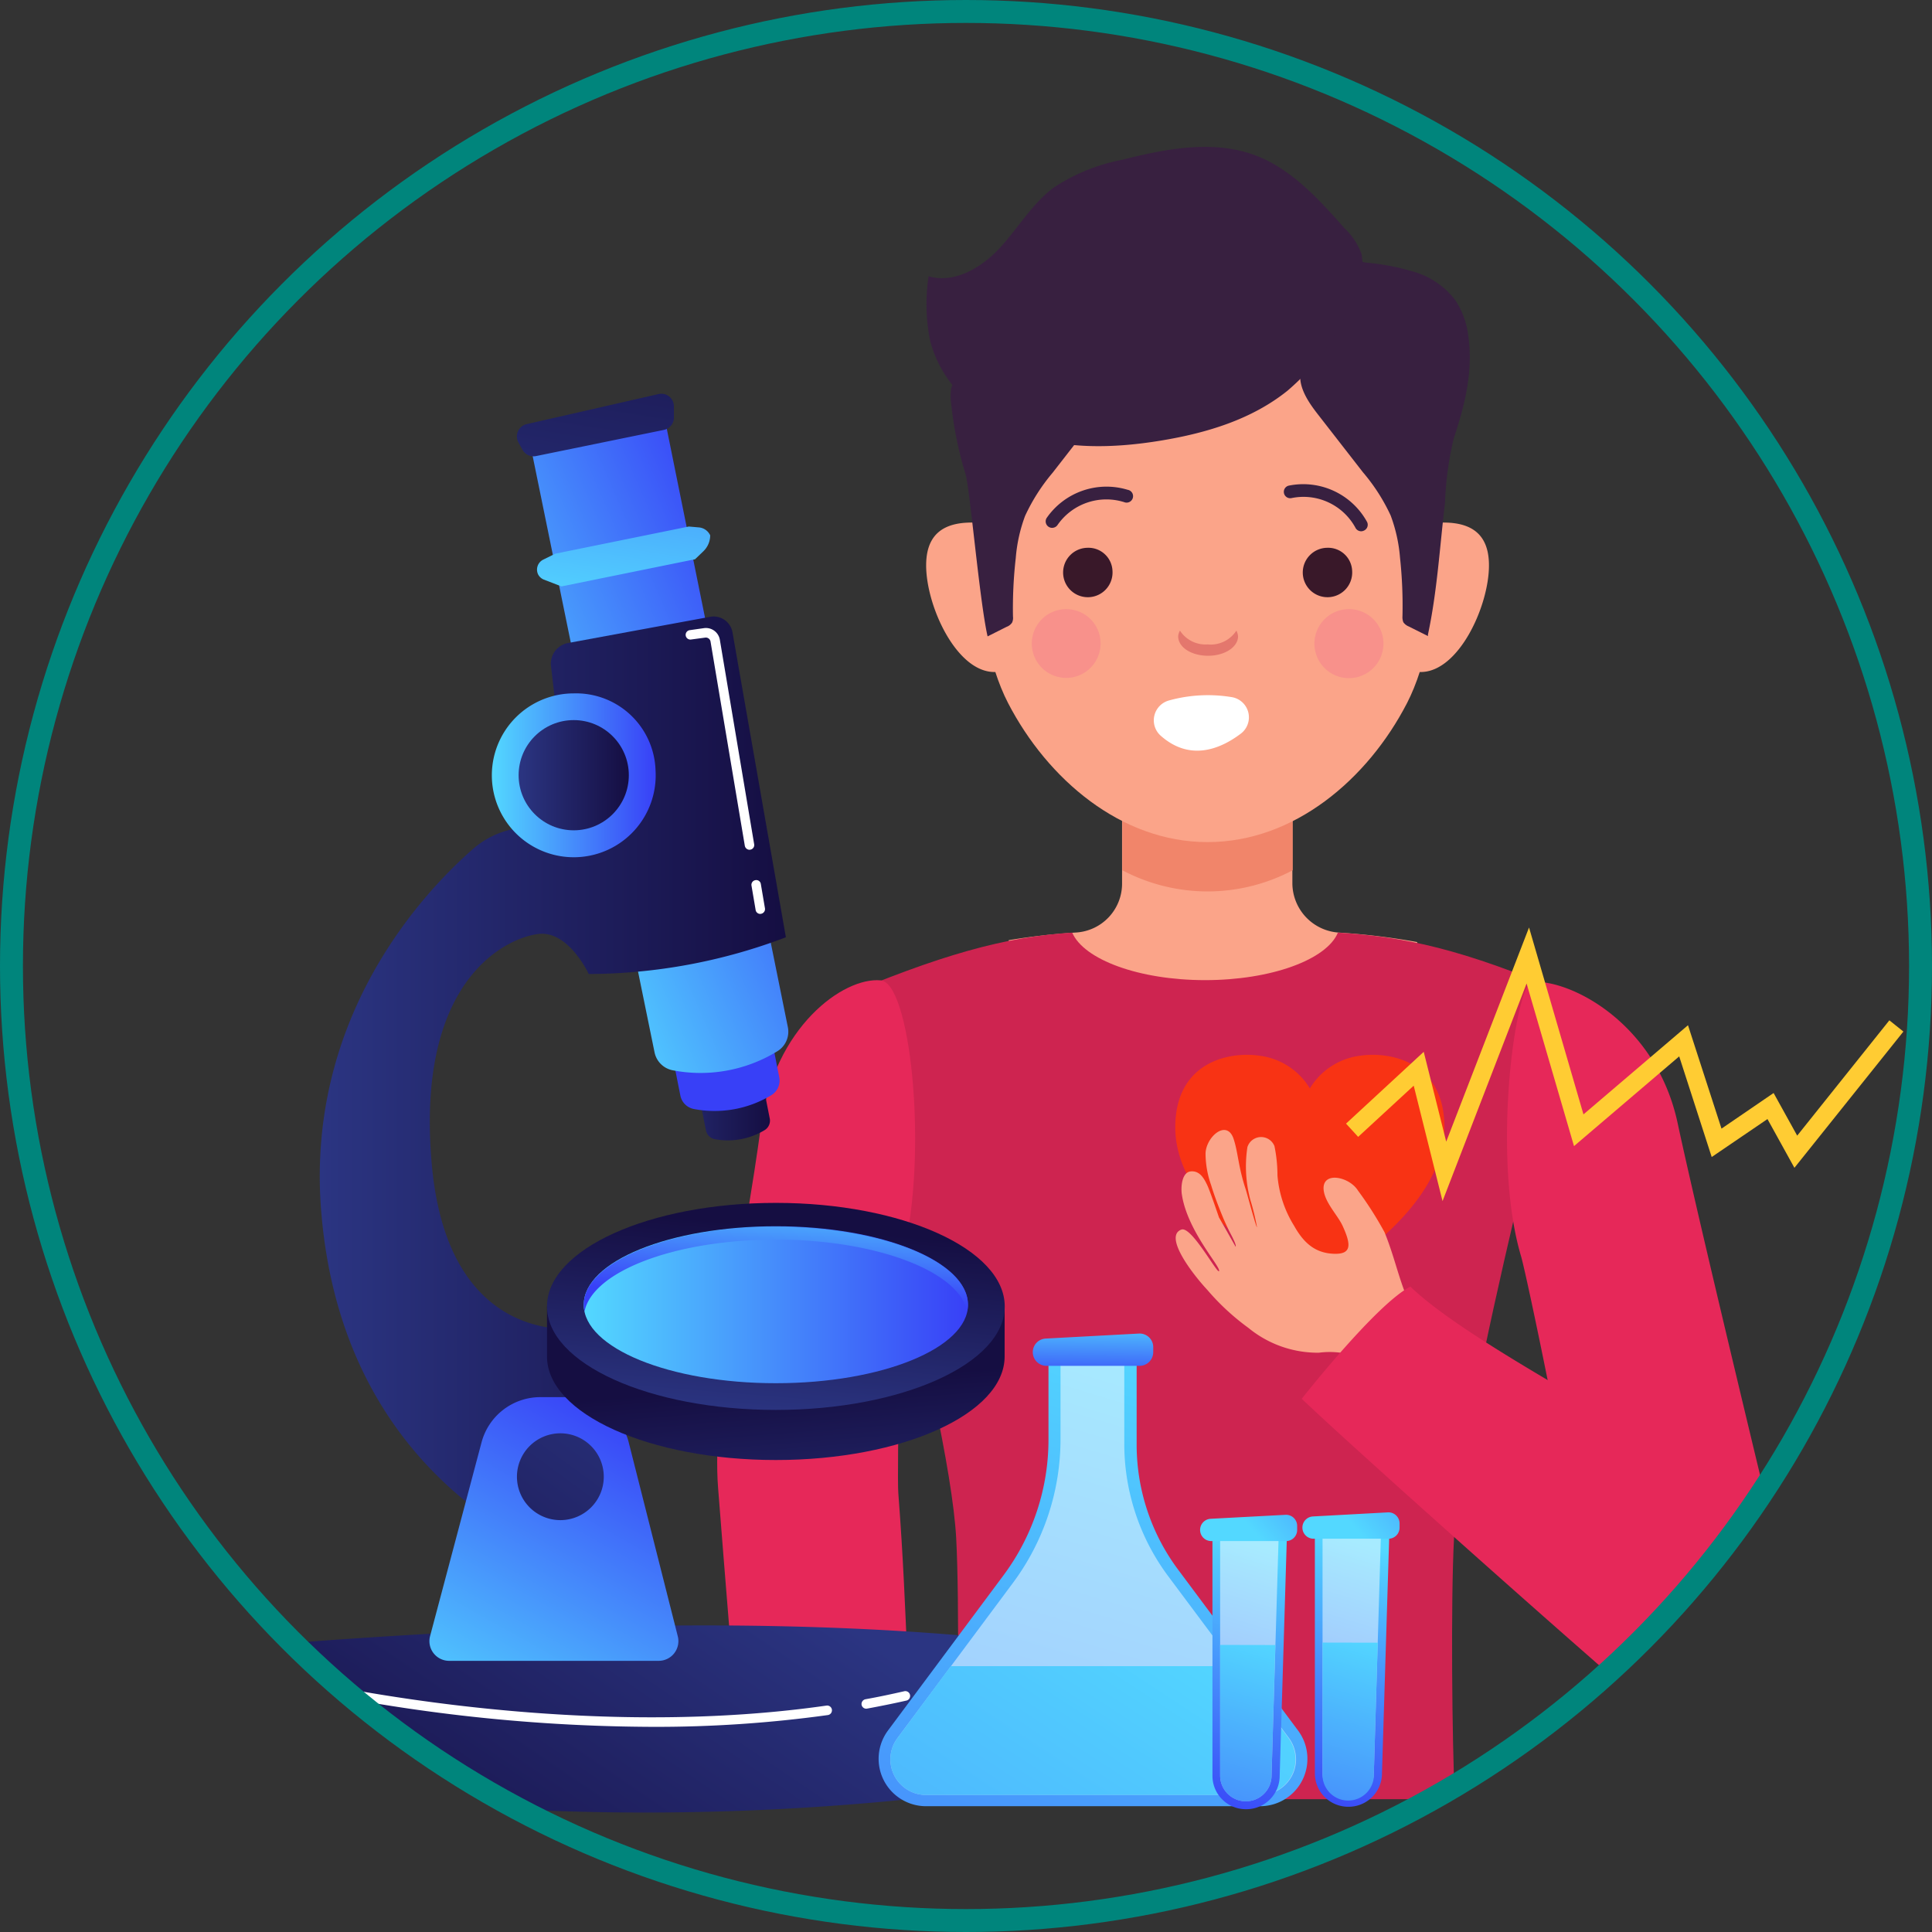 <svg xmlns="http://www.w3.org/2000/svg" xmlns:xlink="http://www.w3.org/1999/xlink" viewBox="0 0 173.56 173.56"><rect x="0" y="0" width="173.56" height="173.56" fill="#333333" stroke="none"/><defs><style>.cls-1{fill:none;stroke:#00857c;stroke-miterlimit:10;stroke-width:2.06px;}.cls-2{clip-path:url(#clip-path);}.cls-3{fill:#fba489;}.cls-4{fill:#f1856a;}.cls-5{fill:#391829;}.cls-6{fill:#382040;}.cls-7{fill:#e4776d;}.cls-8{fill:#f8918b;}.cls-9{fill:#ce2450;}.cls-10{fill:#e62859;}.cls-11,.cls-30{fill:#fff;}.cls-12{fill:#f83314;}.cls-13{fill:#fc3;}.cls-14{fill:url(#linear-gradient);}.cls-15{fill:url(#linear-gradient-2);}.cls-16{fill:url(#linear-gradient-3);}.cls-17{fill:url(#linear-gradient-4);}.cls-18{fill:url(#linear-gradient-5);}.cls-19{fill:url(#linear-gradient-6);}.cls-20{fill:url(#linear-gradient-7);}.cls-21{fill:url(#linear-gradient-8);}.cls-22{fill:url(#linear-gradient-9);}.cls-23{fill:url(#linear-gradient-10);}.cls-24{fill:url(#linear-gradient-11);}.cls-25{fill:url(#linear-gradient-12);}.cls-26{fill:url(#linear-gradient-13);}.cls-27{fill:url(#linear-gradient-14);}.cls-28{fill:url(#linear-gradient-15);}.cls-29{fill:url(#linear-gradient-16);}.cls-30{opacity:0.49;}.cls-31{fill:url(#linear-gradient-17);}.cls-32{fill:url(#linear-gradient-18);}.cls-33{fill:url(#linear-gradient-19);}.cls-34{fill:url(#linear-gradient-20);}.cls-35{fill:url(#linear-gradient-21);}.cls-36{fill:url(#linear-gradient-22);}.cls-37{fill:url(#linear-gradient-23);}.cls-38{fill:url(#linear-gradient-24);}</style><clipPath id="clip-path"><circle class="cls-1" cx="86.78" cy="86.78" r="85.75"/></clipPath><linearGradient id="linear-gradient" x1="67.37" y1="139.92" x2="40.25" y2="179.87" gradientUnits="userSpaceOnUse"><stop offset="0" stop-color="#2b3582"/><stop offset="1" stop-color="#150e42"/></linearGradient><linearGradient id="linear-gradient-2" x1="57.35" y1="86.12" x2="69.17" y2="86.12" xlink:href="#linear-gradient"/><linearGradient id="linear-gradient-3" x1="76.06" y1="125.48" x2="74.64" y2="120.63" gradientUnits="userSpaceOnUse"><stop offset="0" stop-color="#53d8ff"/><stop offset="1" stop-color="#3840f7"/></linearGradient><linearGradient id="linear-gradient-4" x1="44.76" y1="73.32" x2="73.01" y2="61.05" xlink:href="#linear-gradient-3"/><linearGradient id="linear-gradient-5" x1="50.9" y1="55.26" x2="56.32" y2="19.87" xlink:href="#linear-gradient"/><linearGradient id="linear-gradient-6" x1="55.1" y1="55.9" x2="60.52" y2="20.52" xlink:href="#linear-gradient-3"/><linearGradient id="linear-gradient-7" x1="28.73" y1="98.9" x2="70.6" y2="98.9" xlink:href="#linear-gradient"/><linearGradient id="linear-gradient-8" x1="42.15" y1="156.3" x2="58.13" y2="127.76" xlink:href="#linear-gradient-3"/><linearGradient id="linear-gradient-9" x1="59.21" y1="120.56" x2="31.82" y2="157.95" xlink:href="#linear-gradient"/><linearGradient id="linear-gradient-10" x1="71.46" y1="142.39" x2="70.06" y2="124.38" xlink:href="#linear-gradient"/><linearGradient id="linear-gradient-11" x1="68.89" y1="127.4" x2="70.28" y2="110.15" xlink:href="#linear-gradient"/><linearGradient id="linear-gradient-12" x1="52.44" y1="117.21" x2="86.95" y2="117.21" xlink:href="#linear-gradient-3"/><linearGradient id="linear-gradient-13" x1="70.3" y1="106.58" x2="69.73" y2="116.57" xlink:href="#linear-gradient-3"/><linearGradient id="linear-gradient-14" x1="44.19" y1="69.19" x2="58.89" y2="69.19" xlink:href="#linear-gradient-3"/><linearGradient id="linear-gradient-15" x1="46.59" y1="69.64" x2="56.49" y2="69.64" xlink:href="#linear-gradient"/><linearGradient id="linear-gradient-16" x1="109.17" y1="121.62" x2="78.6" y2="223.12" xlink:href="#linear-gradient-3"/><linearGradient id="linear-gradient-17" x1="98.19" y1="118.23" x2="98.11" y2="124.43" xlink:href="#linear-gradient-3"/><linearGradient id="linear-gradient-18" x1="107.03" y1="144.56" x2="31.13" y2="260.5" xlink:href="#linear-gradient-3"/><linearGradient id="linear-gradient-19" x1="124.06" y1="139.06" x2="116.71" y2="163.19" xlink:href="#linear-gradient-3"/><linearGradient id="linear-gradient-20" x1="121.56" y1="137.09" x2="136.27" y2="124.3" xlink:href="#linear-gradient-3"/><linearGradient id="linear-gradient-21" x1="123.15" y1="146.85" x2="113.44" y2="179.09" xlink:href="#linear-gradient-3"/><linearGradient id="linear-gradient-22" x1="114.86" y1="139.28" x2="107.51" y2="163.41" xlink:href="#linear-gradient-3"/><linearGradient id="linear-gradient-23" x1="112.37" y1="137.31" x2="127.07" y2="124.51" xlink:href="#linear-gradient-3"/><linearGradient id="linear-gradient-24" x1="113.95" y1="147.06" x2="104.24" y2="179.3" xlink:href="#linear-gradient-3"/></defs><g id="Слой_2" data-name="Слой 2"><g id="Text"><g class="cls-2"><path class="cls-3" d="M127.31,84.63a60.85,60.85,0,0,0-7-.85,4.46,4.46,0,0,1-4.21-4.42V69.17h-15.3V79.36a4.4,4.4,0,0,1-4.11,4.41,60.76,60.76,0,0,0-6.07.69l-.23,20.77h37.14Z"/><path class="cls-4" d="M100.83,78.18a16.35,16.35,0,0,0,15.3,0V66.05h-15.3Z"/><path class="cls-3" d="M95.5,53.74a6.41,6.41,0,0,1-6.17,6.63c-3.41,0-6.13-5.92-6.13-9.58s2.68-4.21,6.13-3.67S95.5,50.09,95.5,53.74Z"/><path class="cls-3" d="M121.47,53.74a6.41,6.41,0,0,0,6.16,6.63c3.41,0,6.13-5.92,6.13-9.58s-2.68-4.21-6.13-3.67S121.47,50.09,121.47,53.74Z"/><path class="cls-3" d="M127.82,35.33c-2.36-6.84-19.34-7.07-19.34-7.07s-17,.23-19.34,7.07-2.12,21,1.42,27.83,10.14,12.49,17.92,12.49S122.87,70,126.4,63.16,130.18,42.17,127.82,35.33Z"/><path class="cls-5" d="M99.94,51.3a2.22,2.22,0,1,1-2.22-2.09A2.16,2.16,0,0,1,99.94,51.3Z"/><path class="cls-5" d="M121.47,51.3a2.22,2.22,0,1,1-2.22-2.09A2.16,2.16,0,0,1,121.47,51.3Z"/><path class="cls-6" d="M94.39,30.68a8.26,8.26,0,0,1,3.43.22,3.42,3.42,0,0,1,2.32,2.35c.32,1.48-.66,2.89-1.58,4.08l-4,5.14a17.17,17.17,0,0,0-2.47,3.87,14,14,0,0,0-.84,3.79A40.18,40.18,0,0,0,91,55.39a1,1,0,0,1-.08.54,1,1,0,0,1-.49.38l-1.71.86c-.74-3.25-1.6-13.47-2-14.64a33.48,33.48,0,0,1-1.27-6.25,4.68,4.68,0,0,1,0-1.4,3.9,3.9,0,0,1,2.13-2.33A17.05,17.05,0,0,1,94.39,30.68Z"/><path class="cls-6" d="M118.73,23a.47.47,0,0,0-.27.15c-.34.48.16,2,.26,2.5.12.65,1.4,4.91.47,5.22a3.46,3.46,0,0,0-2.33,2.35c-.32,1.48.66,2.89,1.59,4.08l4,5.14a16.87,16.87,0,0,1,2.48,3.87,14,14,0,0,1,.84,3.79,40.17,40.17,0,0,1,.22,5.26,1.23,1.23,0,0,0,.08.54,1.09,1.09,0,0,0,.49.38l1.72.86,0-.14c.83-3.87,1.06-7.89,1.53-11.82a29.35,29.35,0,0,1,.78-5.78c1-3,1.76-6,1.32-9.18A7.45,7.45,0,0,0,130.76,27a7.19,7.19,0,0,0-3.63-2.55,21.43,21.43,0,0,0-4.43-.86C122,23.48,119.6,22.82,118.73,23Z"/><path class="cls-6" d="M120.76,20.48c-2.31-2.61-4.76-5.31-8-6.53-3.79-1.41-8-.59-11.93.4a16.94,16.94,0,0,0-6.21,2.53c-1.93,1.46-3.17,3.63-4.81,5.4s-4.07,3.22-6.39,2.54a16.76,16.76,0,0,0,.1,5.61c.94,4.07,4.44,7.21,8.38,8.59s8.27,1.24,12.39.56,8.16-1.9,11.37-4.48a21.3,21.3,0,0,0,6.08-8.63,5.67,5.67,0,0,0,.57-3.66A6.11,6.11,0,0,0,120.76,20.48Z"/><path class="cls-7" d="M108.48,57.89A2.73,2.73,0,0,1,106,56.65a1.21,1.21,0,0,0-.16.51c0,1,1.2,1.75,2.69,1.75s2.69-.78,2.69-1.75a1.36,1.36,0,0,0-.15-.51A2.75,2.75,0,0,1,108.48,57.89Z"/><path class="cls-8" d="M98.87,57.78a3.09,3.09,0,1,1-3.09-3.06A3.08,3.08,0,0,1,98.87,57.78Z"/><path class="cls-8" d="M124.28,57.78a3.1,3.1,0,1,1-3.1-3.06A3.09,3.09,0,0,1,124.28,57.78Z"/><path class="cls-9" d="M85.83,161.63h44.86c-.24-5.11-.37-17.75-.07-23.44.64-12,10.38-48.84,10.38-48.84-9.75-4.16-14.83-5.19-20.81-5.57-1,2.43-6,4.27-11.93,4.27s-10.89-1.84-11.94-4.27c-6,.38-11.77,1.94-21.52,6.1,0,0,10.45,36.33,11.1,48.31C86.2,143.86,86.06,156.56,85.83,161.63Z"/><path class="cls-6" d="M94.66,47.4a.56.56,0,0,1-.45-.07.58.58,0,0,1-.19-.79A6.54,6.54,0,0,1,101.3,44a.58.58,0,1,1-.31,1.11,5.34,5.34,0,0,0-6,2.07A.57.57,0,0,1,94.66,47.4Z"/><path class="cls-6" d="M122.08,47.69a.57.57,0,0,1-.32-.29A5.31,5.31,0,0,0,116,44.75a.57.57,0,1,1-.19-1.13,6.54,6.54,0,0,1,7,3.27.57.57,0,0,1-.27.77A.55.55,0,0,1,122.08,47.69Z"/><path class="cls-10" d="M82.41,161.63c-1-8.59-.82-15.92-1.71-27.49-.14-1.81.22-20.43.65-22.44,1.91-9,.41-23.38-2.23-23.63-3.35-.32-9.57,4.19-10.76,13.07-1.43,10.67-4.47,24.68-3.85,32.54,1.38,17.64,2.31,27.95,2.31,27.95Z"/><path class="cls-10" d="M151.87,147.35c-3.29.23-9.15-3.33-9.31-3.91a24.51,24.51,0,0,1-.75-3.89c-.72-6.13-4.68-25.06-5.16-26.67-2.68-9-.52-24.56,1-24.67,3.43-.23,11.11,3.69,13.05,12.64,2,9.35,8.6,36.56,9.86,41.81C160.76,143.59,155.15,147.12,151.87,147.35Z"/><path class="cls-11" d="M105,62.93a13.1,13.1,0,0,1,5.73-.29,1.84,1.84,0,0,1,.72,3.28c-1.82,1.37-4.54,2.5-7.17.18A1.85,1.85,0,0,1,105,62.93Z"/><path class="cls-12" d="M122.12,94.85a6.16,6.16,0,0,0-4.45,2.93,6.16,6.16,0,0,0-4.45-2.93c-2.81-.44-7.64.56-7.64,6.43,0,8.18,12.09,14.43,12.09,14.43s12.09-6.25,12.09-14.43C129.76,95.41,124.93,94.41,122.12,94.85Z"/><path class="cls-3" d="M105.93,110.56a.63.63,0,0,1,.2-.1c.92-.35,3.31,4.17,3.39,3.71s-2.86-3.61-3.35-6.87c-.1-.68,0-2,.81-2.07s1.19.65,1.46,1.21,1.09,3,1.07,2.94C109.4,109.16,111,112,111,112c.11-.16-.44-1.14-.58-1.42-.22-.46-.43-.9-.62-1.37-.37-.91-.72-1.82-1-2.75a8.5,8.5,0,0,1-.5-2.87c.07-1.5,1.92-3.07,2.52-1.28.41,1.24.41,2.5,1.1,4.57.13.41.93,3.43,1,3.36a21.12,21.12,0,0,0-.59-2.43,11.54,11.54,0,0,1-.27-4.76,1.29,1.29,0,0,1,2.43-.09,13.07,13.07,0,0,1,.27,2.64,10.09,10.09,0,0,0,1.49,4.51c.85,1.52,1.86,2.44,3.52,2.52s1.63-.78.85-2.49c-.45-1-1.7-2.19-1.72-3.4,0-1.53,2.34-1,3.09.21a31.9,31.9,0,0,1,2.39,3.75c1.05,2.58,1.34,4.69,2.63,7.2a5.19,5.19,0,0,0,1.51,1.84l1.17.92a24,24,0,0,1-.82,7.13c-2.22-2-4.21-3.79-5.74-5.07-.41,0-.82-.69-1.23-.85a7.47,7.47,0,0,0-3.42-.35,9.82,9.82,0,0,1-6.33-2.23,21.4,21.4,0,0,1-3.68-3.4C107,114.3,104.8,111.33,105.93,110.56Z"/><path class="cls-10" d="M147.42,152.56a13.74,13.74,0,0,1-2.55-1.9c-9.54-8.32-24-21.26-27.93-25,0,0,6.67-8.49,9.76-10.08,5.7,5.51,23.18,13.95,29.15,18.87a16.38,16.38,0,0,1,2.8,3.33C164.65,146.22,155.5,156.81,147.42,152.56Z"/><polygon class="cls-13" points="129.59 107.9 127 97.53 122.01 102.13 120.92 100.94 127.9 94.49 129.92 102.56 137.36 83.32 142.25 100.11 151.64 92.1 154.65 101.39 159.33 98.19 161.45 102.02 169.73 91.66 170.99 92.67 161.2 104.91 158.78 100.53 153.77 103.94 150.85 94.9 141.4 102.96 137.14 88.35 129.59 107.9"/><path class="cls-14" d="M89.8,160.66a235.08,235.08,0,0,1-65.2-.21,4.59,4.59,0,0,1-3.78-5.76l1.26-4.49a3.47,3.47,0,0,1,3.07-2.53c22.09-1.68,43.67-2.44,63.79-.52A3.69,3.69,0,0,1,92,149.4l1.79,4.31A5.06,5.06,0,0,1,89.8,160.66Z"/><path class="cls-15" d="M57.35,71.09l6.07,30.46a1,1,0,0,0,.76.78,6.39,6.39,0,0,0,4.5-.8,1,1,0,0,0,.48-1L63.1,69.79Z"/><path class="cls-16" d="M51.73,51.24l9.39,47.18a1.53,1.53,0,0,0,1.18,1.2,9.86,9.86,0,0,0,7-1.24A1.53,1.53,0,0,0,70,96.76L60.63,49.24Z"/><path class="cls-17" d="M47.64,39.94,58.8,94.53a2.06,2.06,0,0,0,1.59,1.61,13.17,13.17,0,0,0,9.39-1.67,2.06,2.06,0,0,0,1-2.18L59.64,37.23Z"/><path class="cls-18" d="M46.58,39.76l.36.65a1.13,1.13,0,0,0,1.22.56l11.48-2.35a1.13,1.13,0,0,0,.9-1.11v-1a1.13,1.13,0,0,0-1.38-1.11L47.32,38.1A1.13,1.13,0,0,0,46.58,39.76Z"/><path class="cls-19" d="M49.88,49.74l12-2.44.92.08a1.24,1.24,0,0,1,1,.71h0a2,2,0,0,1-.62,1.44l-.74.71-12,2.44-1.58-.61a1,1,0,0,1-.52-.47h0a1,1,0,0,1,.43-1.31Z"/><path class="cls-20" d="M51.09,73.4,49.5,59.86A1.89,1.89,0,0,1,51,57.77L63.8,55.41a1.72,1.72,0,0,1,2,1.38L70.6,84.2a50.26,50.26,0,0,1-17.71,3.3s-1.8-3.9-4.5-3.6-11.1,3.9-9.6,20.71,13.5,14.7,13.5,14.7l5.1,23.11s-26-4.52-28.51-33.31C27.31,91.33,38.22,80,42.51,76.25A7.87,7.87,0,0,1,46,74.5Z"/><path class="cls-21" d="M38.63,147l4.63-17.43a5.47,5.47,0,0,1,5.28-4.06h2.73a5.38,5.38,0,0,1,5.21,4.06L60.89,147a1.77,1.77,0,0,1-1.72,2.2H40.34A1.77,1.77,0,0,1,38.63,147Z"/><path class="cls-22" d="M54.24,132.67a3.9,3.9,0,1,1-3.9-3.91A3.9,3.9,0,0,1,54.24,132.67Z"/><path class="cls-23" d="M87.69,117.36c-3.51-2.86-10.25-4.8-18-4.8s-14.49,1.94-18,4.8H49.14v4.5c0,5.14,9.2,9.3,20.56,9.3s20.55-4.16,20.55-9.3v-4.5Z"/><ellipse class="cls-24" cx="69.7" cy="117.36" rx="20.56" ry="9.3"/><ellipse class="cls-25" cx="69.7" cy="117.21" rx="17.26" ry="7.05"/><path class="cls-26" d="M69.7,111.36c9,0,16.44,2.84,17.19,6.45a3.05,3.05,0,0,0,.06-.6c0-3.89-7.72-7-17.25-7s-17.26,3.16-17.26,7a3.07,3.07,0,0,0,.07.6C53.25,114.2,60.66,111.36,69.7,111.36Z"/><path class="cls-27" d="M58.89,69.19a7.36,7.36,0,1,1-7.35-6.9A7.14,7.14,0,0,1,58.89,69.19Z"/><circle class="cls-28" cx="51.54" cy="69.64" r="4.95"/><path class="cls-11" d="M77.82,153.5a.43.43,0,0,1-.42-.35.44.44,0,0,1,.35-.5c1.18-.21,2.35-.46,3.49-.72a.43.43,0,0,1,.51.33.43.43,0,0,1-.32.51c-1.15.26-2.34.5-3.53.72Z"/><path class="cls-11" d="M58.58,155.13a154.48,154.48,0,0,1-33.86-3.89.42.42,0,0,1-.31-.52.44.44,0,0,1,.52-.31c.25.07,25.1,6.28,49.32,2.81a.43.43,0,0,1,.13.85A112.44,112.44,0,0,1,58.58,155.13Z"/><path class="cls-11" d="M68.3,82.1a.42.42,0,0,1-.42-.36l-.37-2.18a.42.42,0,0,1,.35-.49.41.41,0,0,1,.49.35l.37,2.18a.43.43,0,0,1-.35.49Z"/><path class="cls-11" d="M67.33,76.34a.44.44,0,0,1-.42-.36L63.83,57.63a.43.43,0,0,0-.48-.35l-1.27.17a.42.42,0,0,1-.12-.84l1.27-.18a1.27,1.27,0,0,1,1.44,1.06l3.08,18.35a.42.42,0,0,1-.35.49Z"/><path class="cls-29" d="M102.11,129.83v-8.7H94.19v8.17a20.41,20.41,0,0,1-4,12.16l-10.42,14a4.28,4.28,0,0,0-.84,2.54h0a4.26,4.26,0,0,0,4.26,4.26h30a4.25,4.25,0,0,0,4.26-4.26h0a4.23,4.23,0,0,0-.84-2.54L105.83,141A18.78,18.78,0,0,1,102.11,129.83Z"/><path class="cls-30" d="M83.18,161.25a3.2,3.2,0,0,1-2.56-5.11l10.42-14a21.63,21.63,0,0,0,4.23-12.79l0-7.1H101l0,7.63A19.91,19.91,0,0,0,105,141.67l10.8,14.47a3.28,3.28,0,0,1,.63,1.91,3.2,3.2,0,0,1-3.2,3.2Z"/><path class="cls-31" d="M102.33,122.7H94a1.23,1.23,0,0,1-1.22-1.23h0a1.22,1.22,0,0,1,1.16-1.22l8.37-.45a1.22,1.22,0,0,1,1.29,1.22v.45A1.23,1.23,0,0,1,102.33,122.7Z"/><path class="cls-32" d="M80.62,156.14a3.2,3.2,0,0,0,2.56,5.11h30a3.2,3.2,0,0,0,3.2-3.2,3.28,3.28,0,0,0-.63-1.91L111,149.68H85.41Z"/><path class="cls-33" d="M121.12,162.31h0a3,3,0,0,1-3-3V137.71h6.69l-.66,21.58A3,3,0,0,1,121.12,162.31Z"/><path class="cls-30" d="M121.12,161.6a2.3,2.3,0,0,1-2.31-2.31V137.71h5.25l-.64,21.57h0A2.3,2.3,0,0,1,121.12,161.6Z"/><path class="cls-34" d="M124.79,138.23H118a1,1,0,0,1-1-1h0a1,1,0,0,1,.94-1l6.79-.37a1,1,0,0,1,1,1v.37A1,1,0,0,1,124.79,138.23Z"/><path class="cls-35" d="M118.81,147.56v11.73a2.31,2.31,0,1,0,4.61,0h0l.35-11.72Z"/><path class="cls-36" d="M111.92,162.53h0a3,3,0,0,1-3-3V137.92h6.69l-.65,21.59A3,3,0,0,1,111.92,162.53Z"/><path class="cls-30" d="M111.92,161.82a2.32,2.32,0,0,1-2.31-2.31V137.92h5.26l-.64,21.58h0A2.32,2.32,0,0,1,111.92,161.82Z"/><path class="cls-37" d="M115.59,138.44h-6.78a1,1,0,0,1-1-1h0a1,1,0,0,1,.94-1l6.78-.36a1,1,0,0,1,1,1v.36A1,1,0,0,1,115.59,138.44Z"/><path class="cls-38" d="M109.61,147.77v11.74a2.31,2.31,0,0,0,4.62,0h0l.34-11.73Z"/></g><circle class="cls-1" cx="86.78" cy="86.78" r="85.75"/></g></g></svg>